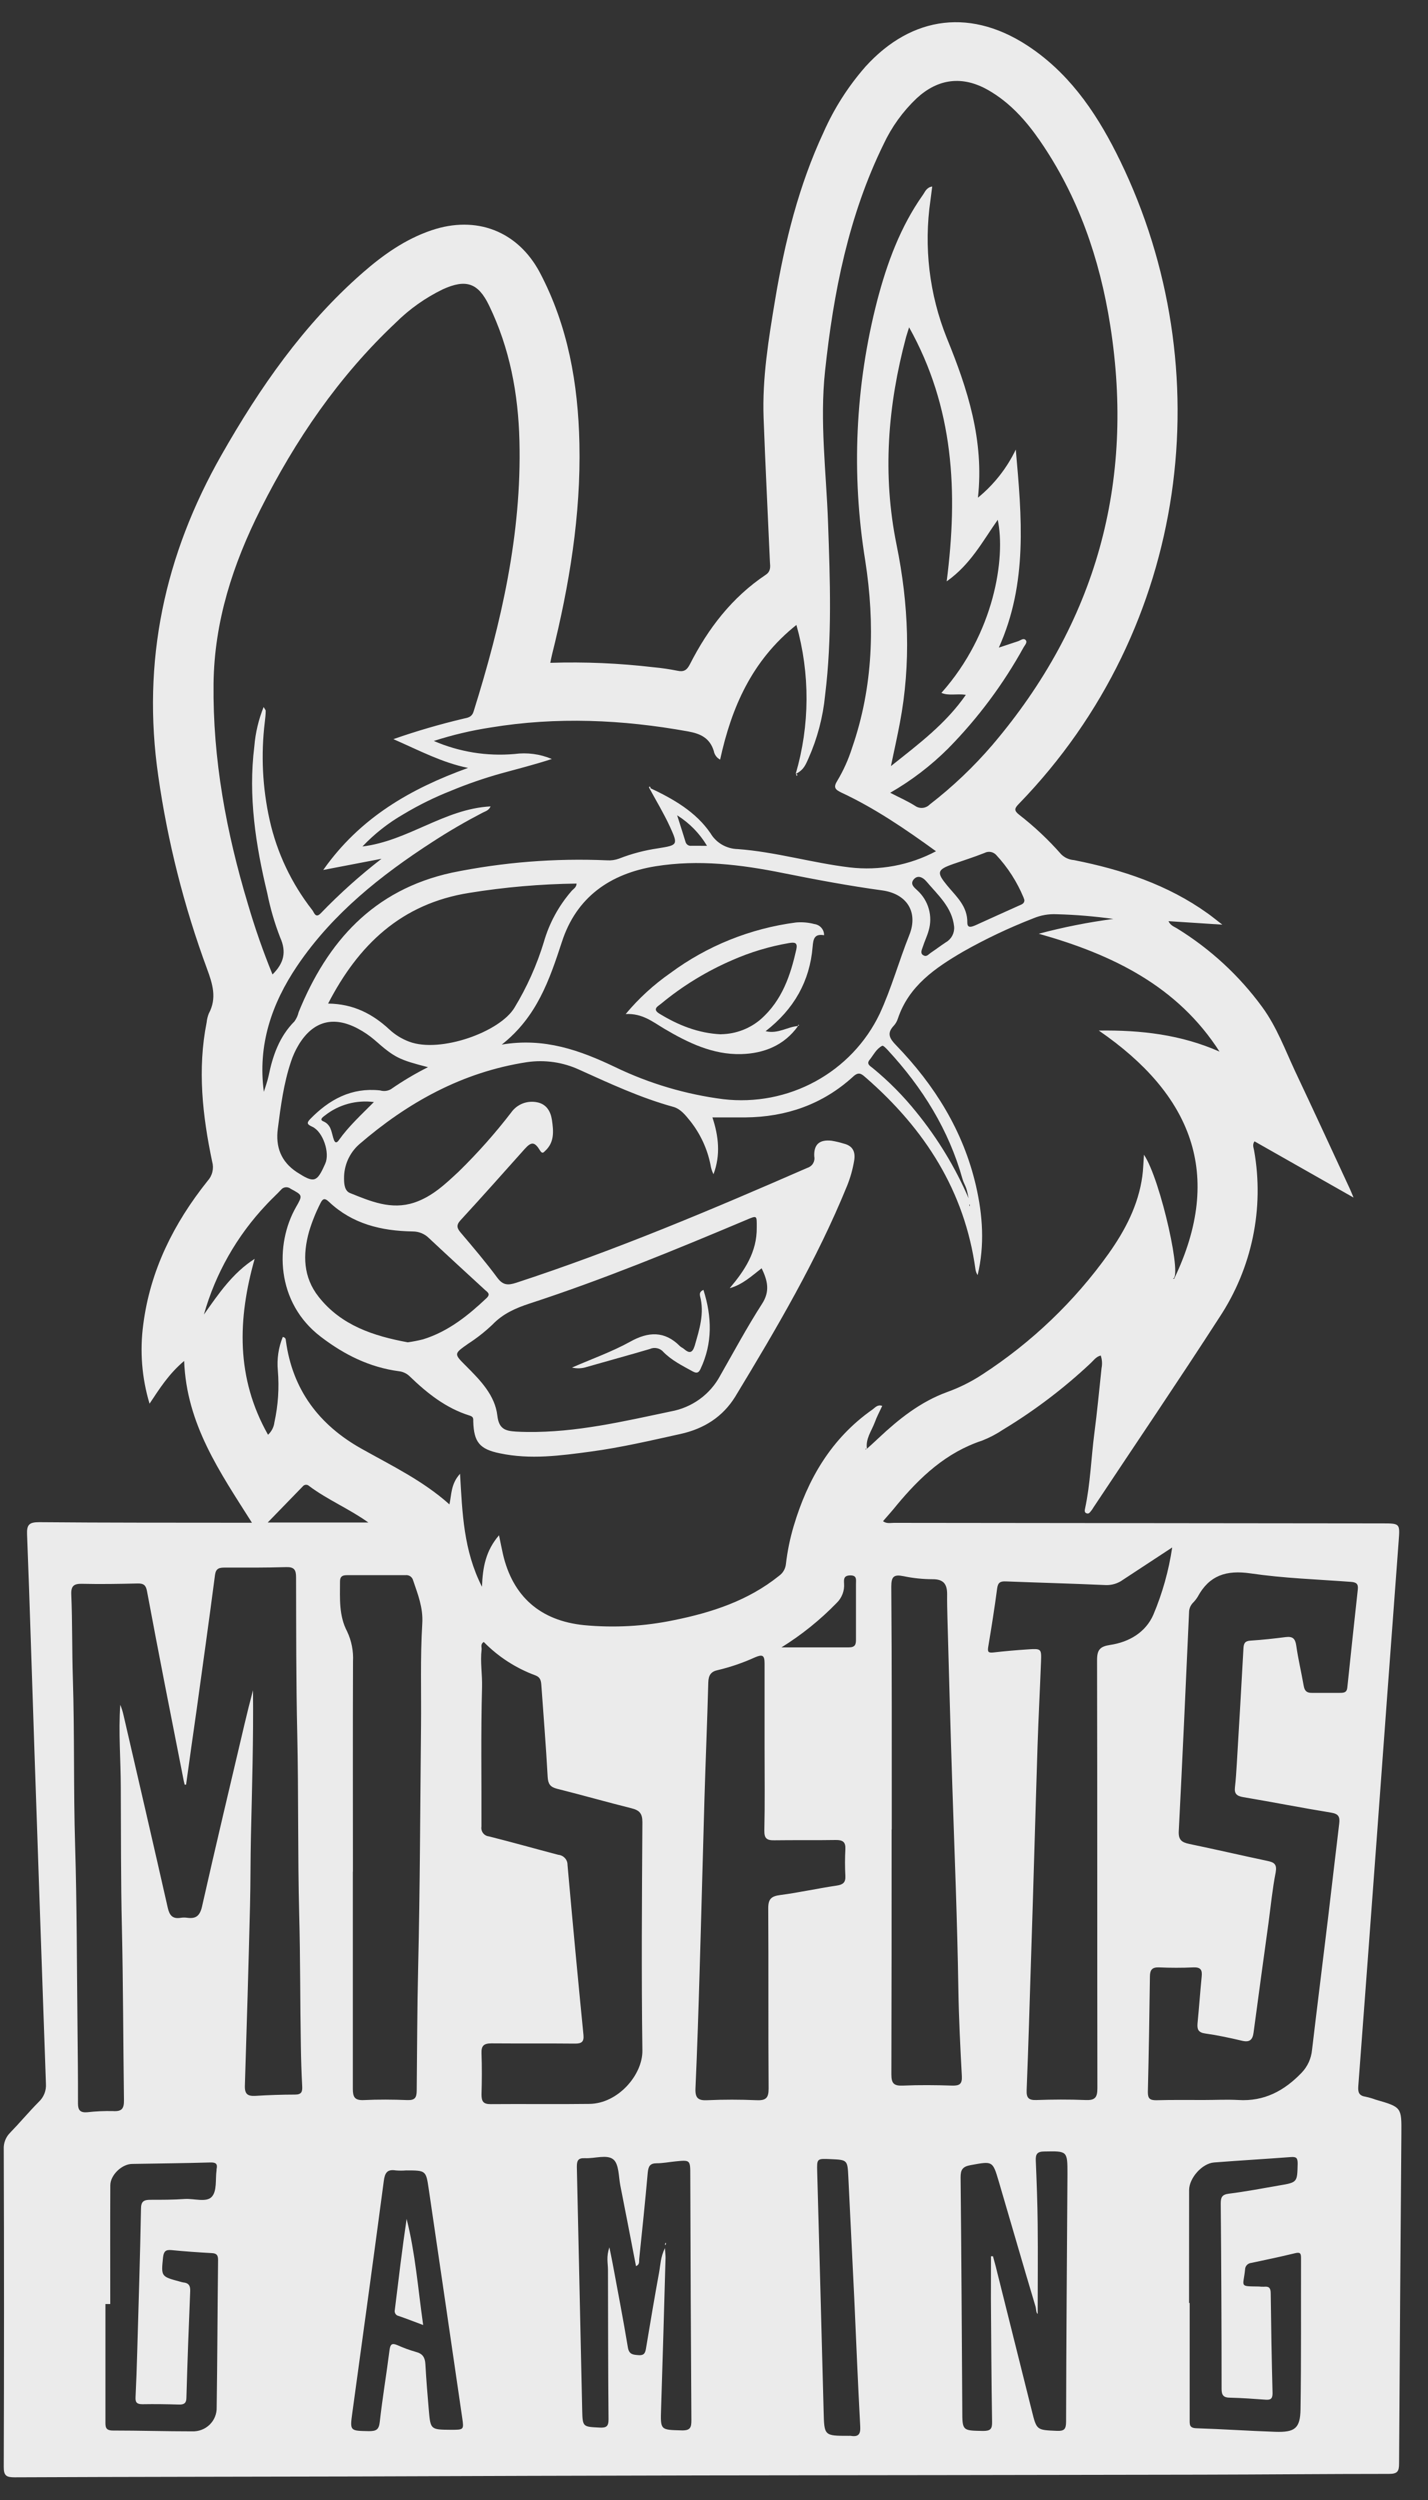 <svg width="48" height="84" viewBox="0 0 48 84" fill="none" xmlns="http://www.w3.org/2000/svg">
<rect x="0" y="0" width="48" height="84" fill="#333333" stroke="none"/>
<path d="M8.469 51.164C7.391 49.462 6.269 47.855 6.19 45.728C5.677 46.161 5.374 46.641 5.027 47.164C4.767 46.3 4.695 45.392 4.816 44.499C5.05 42.683 5.84 41.104 6.976 39.681C7.055 39.595 7.112 39.49 7.139 39.376C7.166 39.263 7.164 39.144 7.132 39.032C6.806 37.484 6.633 35.926 6.946 34.353C6.956 34.25 6.981 34.15 7.019 34.053C7.299 33.535 7.143 33.051 6.956 32.545C6.184 30.452 5.637 28.286 5.321 26.081C4.761 22.227 5.528 18.65 7.451 15.276C8.736 13.02 10.203 10.906 12.179 9.175C12.87 8.57 13.615 8.039 14.504 7.738C16.01 7.228 17.402 7.764 18.143 9.152C19.094 10.954 19.433 12.897 19.476 14.903C19.527 17.308 19.138 19.658 18.558 21.985C18.536 22.071 18.52 22.16 18.497 22.271C19.656 22.234 20.817 22.284 21.969 22.42C22.236 22.444 22.501 22.483 22.764 22.536C22.989 22.587 23.091 22.514 23.191 22.318C23.801 21.121 24.6 20.075 25.739 19.313C25.914 19.196 25.892 19.038 25.88 18.889C25.809 17.272 25.727 15.658 25.667 14.041C25.618 12.704 25.836 11.387 26.054 10.074C26.378 8.132 26.849 6.231 27.688 4.433C28.044 3.631 28.521 2.887 29.103 2.226C30.651 0.53 32.683 0.232 34.701 1.643C36.07 2.598 36.951 3.957 37.66 5.42C41.033 12.377 40.015 21.065 34.246 27.011C34.099 27.161 34.077 27.232 34.256 27.374C34.769 27.772 35.242 28.217 35.669 28.703C35.784 28.818 35.936 28.887 36.099 28.899C37.713 29.219 39.251 29.726 40.597 30.692C40.737 30.792 40.869 30.9 41.087 31.069L39.276 30.951C39.346 31.101 39.472 31.137 39.569 31.198C40.688 31.888 41.661 32.786 42.432 33.843C42.915 34.506 43.195 35.268 43.532 35.991C44.156 37.311 44.767 38.637 45.381 39.962C45.409 40.022 45.433 40.085 45.497 40.238L42.168 38.349C42.086 38.468 42.141 38.567 42.155 38.658C42.501 40.603 42.085 42.605 40.991 44.26C39.609 46.4 38.177 48.508 36.768 50.63C36.736 50.679 36.708 50.728 36.674 50.768C36.641 50.808 36.606 50.87 36.534 50.851C36.436 50.825 36.463 50.737 36.474 50.68C36.651 49.853 36.676 48.999 36.785 48.159C36.88 47.431 36.949 46.699 37.027 45.969C37.056 45.828 37.046 45.682 37 45.546C36.842 45.583 36.758 45.713 36.655 45.808C35.76 46.648 34.777 47.394 33.724 48.031C33.502 48.18 33.265 48.305 33.016 48.403C31.802 48.803 30.928 49.628 30.144 50.571C30.004 50.748 29.846 50.92 29.681 51.112C29.802 51.204 29.933 51.168 30.049 51.168L46.453 51.186C47.068 51.186 47.059 51.186 47.013 51.793C46.762 55.158 46.514 58.522 46.268 61.886C46.067 64.622 45.863 67.357 45.657 70.091C45.641 70.302 45.679 70.416 45.903 70.45C46.017 70.474 46.129 70.507 46.237 70.547C47.115 70.801 47.112 70.801 47.105 71.689C47.075 75.384 47.05 79.079 47.028 82.774C47.028 83.034 46.977 83.123 46.69 83.123C44.579 83.123 42.47 83.145 40.359 83.149C34.786 83.16 29.214 83.168 23.642 83.174C19.759 83.182 15.877 83.194 11.996 83.209C8.16 83.219 4.323 83.22 0.489 83.238C0.209 83.238 0.125 83.18 0.126 82.888C0.138 79.33 0.138 75.772 0.126 72.212C0.121 72.11 0.137 72.009 0.174 71.914C0.211 71.819 0.267 71.732 0.34 71.66C0.67 71.32 0.974 70.954 1.307 70.619C1.389 70.542 1.452 70.449 1.493 70.345C1.534 70.241 1.551 70.13 1.544 70.019C1.413 66.297 1.284 62.574 1.158 58.849C1.075 56.419 1.004 53.988 0.91 51.559C0.896 51.223 0.985 51.145 1.321 51.145C3.548 51.166 5.775 51.161 8.003 51.164C8.13 51.166 8.258 51.164 8.469 51.164ZM21.858 26.48C22.641 26.85 23.391 27.279 23.882 27.997C23.976 28.156 24.109 28.288 24.269 28.381C24.43 28.474 24.611 28.525 24.798 28.529C26.066 28.623 27.292 28.991 28.554 29.144C29.557 29.263 30.573 29.074 31.462 28.602C30.432 27.856 29.409 27.157 28.278 26.629C28.066 26.528 28.007 26.451 28.145 26.233C28.353 25.886 28.519 25.515 28.641 25.13C29.355 23.071 29.413 20.96 29.084 18.839C28.611 15.93 28.747 12.956 29.486 10.1C29.816 8.84 30.264 7.618 31.026 6.542C31.097 6.44 31.145 6.296 31.335 6.267C31.314 6.433 31.296 6.581 31.276 6.727C31.047 8.292 31.236 9.888 31.825 11.358C32.525 13.068 33.084 14.796 32.872 16.722C33.411 16.281 33.845 15.729 34.144 15.105C34.343 17.355 34.553 19.59 33.574 21.76L34.219 21.546C34.303 21.518 34.399 21.429 34.473 21.503C34.547 21.578 34.453 21.67 34.411 21.743C33.726 22.986 32.873 24.131 31.874 25.146C31.293 25.726 30.637 26.227 29.923 26.637C30.225 26.793 30.499 26.913 30.754 27.073C30.828 27.127 30.919 27.153 31.01 27.145C31.101 27.138 31.186 27.097 31.25 27.032C32.021 26.437 32.728 25.765 33.36 25.028C36.851 20.923 38.149 16.213 37.319 10.934C36.968 8.701 36.245 6.592 34.94 4.707C34.477 4.04 33.937 3.438 33.215 3.026C32.355 2.536 31.535 2.636 30.813 3.302C30.35 3.741 29.974 4.262 29.704 4.837C28.522 7.247 28.015 9.83 27.733 12.467C27.55 14.165 27.773 15.859 27.833 17.554C27.902 19.493 27.973 21.43 27.734 23.362C27.663 24.095 27.474 24.812 27.174 25.486C27.09 25.661 27.034 25.866 26.746 26.004C27.224 24.37 27.232 22.637 26.77 20.998C25.275 22.189 24.588 23.769 24.206 25.523C24.15 25.494 24.102 25.453 24.065 25.402C24.028 25.352 24.003 25.293 23.993 25.232C23.86 24.807 23.563 24.654 23.129 24.576C20.921 24.177 18.711 24.078 16.488 24.445C15.842 24.544 15.204 24.695 14.582 24.896C15.432 25.264 16.363 25.416 17.289 25.335C17.716 25.277 18.152 25.334 18.549 25.502C17.976 25.689 17.405 25.833 16.838 25.989C16.267 26.149 15.706 26.343 15.159 26.57C14.607 26.788 14.075 27.05 13.568 27.354C13.055 27.648 12.588 28.015 12.183 28.442C13.73 28.251 14.938 27.176 16.49 27.095C16.43 27.233 16.318 27.258 16.229 27.303C15.653 27.602 15.093 27.927 14.55 28.28C12.793 29.415 11.176 30.703 9.996 32.444C9.131 33.722 8.658 35.111 8.869 36.686C8.925 36.501 8.989 36.334 9.026 36.162C9.166 35.472 9.388 34.831 9.898 34.318C9.965 34.226 10.013 34.12 10.038 34.009C11.001 31.643 12.546 29.897 15.192 29.321C16.905 28.97 18.655 28.831 20.403 28.907C20.542 28.917 20.681 28.897 20.812 28.848C21.234 28.683 21.675 28.568 22.124 28.503C22.784 28.397 22.799 28.389 22.515 27.769C22.315 27.334 22.064 26.92 21.835 26.497L21.858 26.48ZM29.136 48.682C29.276 48.558 29.408 48.435 29.542 48.31C30.222 47.672 30.942 47.099 31.839 46.772C32.255 46.622 32.651 46.424 33.02 46.182C34.68 45.104 36.119 43.727 37.262 42.125C37.822 41.337 38.263 40.493 38.397 39.525C38.429 39.298 38.432 39.066 38.452 38.799C39.012 39.615 39.798 43.155 39.392 42.951L39.465 42.971C41.156 39.452 40.046 36.766 36.935 34.627C38.352 34.606 39.707 34.765 40.993 35.335C39.594 33.154 37.431 32.08 34.916 31.374C35.74 31.154 36.577 30.988 37.423 30.876C36.791 30.788 36.155 30.735 35.517 30.718C35.249 30.705 34.981 30.752 34.734 30.856C33.921 31.172 33.133 31.545 32.375 31.974C31.429 32.526 30.544 33.131 30.179 34.23C30.15 34.319 30.102 34.4 30.039 34.469C29.797 34.725 29.909 34.902 30.122 35.121C31.422 36.467 32.38 38.006 32.804 39.836C33.034 40.833 33.103 41.834 32.862 42.843C32.824 42.786 32.799 42.721 32.789 42.653C32.428 40.02 31.086 37.933 29.097 36.203C28.957 36.082 28.866 35.998 28.677 36.174C27.657 37.105 26.431 37.534 25.047 37.545C24.683 37.545 24.319 37.545 23.947 37.545C24.155 38.173 24.227 38.807 23.983 39.454C23.931 39.352 23.897 39.242 23.881 39.13C23.774 38.599 23.542 38.099 23.205 37.672C23.044 37.475 22.882 37.258 22.625 37.189C21.532 36.887 20.511 36.412 19.483 35.948C18.931 35.69 18.313 35.6 17.709 35.689C15.533 36.024 13.698 37.047 12.067 38.455C11.905 38.6 11.777 38.778 11.69 38.976C11.604 39.174 11.561 39.388 11.565 39.604C11.565 39.791 11.586 40.018 11.77 40.088C12.456 40.364 13.149 40.663 13.922 40.408C14.528 40.207 14.973 39.781 15.421 39.363C16.058 38.74 16.65 38.074 17.191 37.369C17.287 37.236 17.421 37.134 17.575 37.075C17.729 37.017 17.897 37.004 18.059 37.038C18.375 37.102 18.511 37.348 18.554 37.639C18.607 38.006 18.641 38.378 18.327 38.668C18.277 38.715 18.231 38.788 18.15 38.654C17.971 38.36 17.861 38.356 17.639 38.603C16.922 39.405 16.211 40.207 15.483 40.997C15.322 41.17 15.363 41.273 15.492 41.424C15.912 41.919 16.332 42.412 16.715 42.93C16.903 43.182 17.066 43.194 17.352 43.101C20.694 42.008 23.93 40.641 27.138 39.24C27.218 39.216 27.287 39.163 27.33 39.091C27.372 39.02 27.387 38.935 27.37 38.854C27.35 38.451 27.548 38.283 27.951 38.328C28.088 38.351 28.224 38.382 28.357 38.424C28.666 38.498 28.76 38.699 28.712 38.995C28.663 39.289 28.582 39.577 28.469 39.854C27.457 42.336 26.102 44.636 24.718 46.921C24.298 47.604 23.667 48.006 22.875 48.181C21.875 48.402 20.877 48.636 19.86 48.773C18.842 48.91 17.824 49.049 16.8 48.831C16.119 48.693 15.928 48.45 15.908 47.766C15.908 47.67 15.92 47.605 15.791 47.565C14.991 47.317 14.36 46.813 13.773 46.247C13.674 46.149 13.544 46.088 13.405 46.073C12.425 45.942 11.577 45.521 10.793 44.923C9.268 43.769 9.236 41.802 9.954 40.551C10.181 40.154 10.171 40.161 9.769 39.942C9.745 39.922 9.717 39.908 9.687 39.9C9.658 39.891 9.626 39.889 9.596 39.893C9.565 39.897 9.535 39.907 9.508 39.922C9.482 39.938 9.458 39.959 9.44 39.983C9.282 40.151 9.108 40.307 8.953 40.477C7.963 41.523 7.243 42.79 6.854 44.169C7.342 43.479 7.814 42.776 8.56 42.297C7.986 44.328 7.929 46.296 9.009 48.208C9.128 48.099 9.204 47.952 9.223 47.794C9.349 47.221 9.388 46.633 9.339 46.049C9.303 45.666 9.36 45.279 9.505 44.921C9.608 44.941 9.604 45.007 9.611 45.059C9.833 46.692 10.722 47.878 12.155 48.679C13.173 49.25 14.229 49.759 15.107 50.548C15.181 50.206 15.155 49.858 15.464 49.519C15.54 50.842 15.581 52.098 16.201 53.315C16.225 52.655 16.329 52.102 16.774 51.585C16.827 51.84 16.862 52.026 16.904 52.211C17.233 53.644 18.164 54.457 19.632 54.605C20.643 54.701 21.663 54.644 22.656 54.437C23.933 54.179 25.153 53.779 26.185 52.949C26.25 52.903 26.304 52.844 26.344 52.776C26.384 52.708 26.409 52.632 26.417 52.554C26.467 52.12 26.555 51.691 26.68 51.272C27.148 49.7 27.94 48.336 29.318 47.366C29.411 47.303 29.493 47.18 29.655 47.238C29.567 47.43 29.472 47.602 29.405 47.79C29.296 48.082 29.086 48.348 29.142 48.688L29.094 48.675V48.705L29.136 48.682ZM13.223 24.835C13.998 24.564 14.787 24.334 15.587 24.145C15.74 24.114 15.867 24.087 15.92 23.904C16.848 20.942 17.539 17.943 17.46 14.816C17.421 13.231 17.135 11.696 16.434 10.253C16.07 9.506 15.663 9.367 14.884 9.721C14.298 10.006 13.763 10.384 13.303 10.842C11.384 12.646 9.93 14.781 8.759 17.108C7.829 18.956 7.202 20.884 7.178 22.973C7.149 25.508 7.607 27.967 8.336 30.385C8.57 31.184 8.845 31.971 9.16 32.742C9.541 32.364 9.637 31.991 9.418 31.501C9.231 31.02 9.086 30.523 8.985 30.017C8.593 28.391 8.34 26.752 8.549 25.076C8.586 24.623 8.691 24.179 8.861 23.756C8.903 23.83 8.932 23.857 8.931 23.882C8.931 24.008 8.915 24.134 8.901 24.26C8.768 25.356 8.822 26.467 9.062 27.546C9.307 28.649 9.798 29.686 10.498 30.58C10.557 30.654 10.603 30.869 10.778 30.69C11.414 30.03 12.098 29.416 12.824 28.855L10.865 29.231C12.104 27.47 13.804 26.499 15.733 25.802C14.864 25.626 14.104 25.221 13.223 24.835ZM6.255 59.964H6.207C6.197 59.924 6.186 59.884 6.178 59.844C5.758 57.717 5.338 55.591 4.941 53.462C4.903 53.258 4.824 53.2 4.624 53.205C4.007 53.219 3.388 53.231 2.771 53.216C2.491 53.208 2.384 53.278 2.396 53.575C2.435 54.514 2.419 55.454 2.449 56.395C2.508 58.265 2.468 60.135 2.525 62.005C2.586 64.034 2.582 66.066 2.605 68.097C2.613 68.957 2.624 69.819 2.621 70.68C2.621 70.909 2.705 70.989 2.929 70.972C3.218 70.939 3.509 70.926 3.8 70.933C4.098 70.951 4.171 70.847 4.167 70.565C4.141 68.626 4.141 66.686 4.097 64.747C4.06 63.188 4.069 61.627 4.06 60.059C4.06 59.135 3.978 58.211 4.043 57.281C4.09 57.395 4.126 57.513 4.153 57.633C4.651 59.79 5.152 61.947 5.64 64.105C5.699 64.365 5.808 64.485 6.083 64.437C6.152 64.427 6.223 64.427 6.293 64.437C6.572 64.476 6.712 64.385 6.787 64.076C7.251 62.017 7.741 59.964 8.224 57.91C8.311 57.536 8.406 57.166 8.504 56.793C8.521 58.43 8.473 60.057 8.435 61.683C8.417 62.462 8.424 63.243 8.404 64.028C8.354 66.044 8.296 68.06 8.231 70.077C8.221 70.367 8.328 70.436 8.592 70.421C9.033 70.393 9.477 70.379 9.917 70.378C10.13 70.378 10.168 70.288 10.158 70.102C10.134 69.657 10.12 69.208 10.113 68.763C10.087 67.283 10.097 65.804 10.057 64.323C10.006 62.305 10.036 60.285 9.992 58.265C9.952 56.509 9.957 54.752 9.952 52.997C9.952 52.751 9.892 52.647 9.621 52.655C8.932 52.675 8.245 52.673 7.556 52.671C7.374 52.671 7.258 52.692 7.227 52.918C7.03 54.435 6.817 55.94 6.609 57.45C6.488 58.291 6.37 59.129 6.255 59.964ZM40.466 70.56C40.851 70.56 41.237 70.539 41.62 70.56C42.496 70.616 43.172 70.248 43.752 69.644C43.953 69.434 44.076 69.163 44.102 68.876C44.277 67.398 44.463 65.919 44.641 64.441C44.768 63.382 44.887 62.323 45.016 61.27C45.042 61.052 45 60.947 44.746 60.905C43.759 60.745 42.778 60.55 41.791 60.384C41.571 60.347 41.485 60.27 41.511 60.052C41.541 59.79 41.557 59.526 41.573 59.264C41.65 57.971 41.727 56.677 41.797 55.384C41.805 55.221 41.844 55.136 42.033 55.125C42.428 55.1 42.821 55.057 43.215 55.006C43.451 54.976 43.538 55.057 43.571 55.29C43.636 55.744 43.743 56.191 43.822 56.643C43.85 56.807 43.92 56.884 44.095 56.88C44.41 56.88 44.725 56.88 45.039 56.88C45.164 56.88 45.27 56.872 45.287 56.711C45.402 55.607 45.52 54.504 45.641 53.401C45.661 53.22 45.59 53.164 45.412 53.151C44.285 53.067 43.151 53.03 42.037 52.866C41.221 52.746 40.646 52.933 40.259 53.652C40.21 53.731 40.152 53.803 40.086 53.868C40.01 53.955 39.967 54.065 39.968 54.18C39.857 56.632 39.748 59.082 39.622 61.533C39.608 61.82 39.724 61.904 39.974 61.956C40.852 62.138 41.724 62.341 42.6 62.526C42.831 62.574 42.929 62.639 42.88 62.913C42.769 63.474 42.715 64.047 42.638 64.615C42.47 65.841 42.299 67.067 42.137 68.293C42.105 68.538 42.005 68.631 41.748 68.569C41.34 68.473 40.929 68.384 40.515 68.326C40.28 68.294 40.235 68.188 40.253 67.985C40.305 67.461 40.341 66.934 40.393 66.41C40.415 66.198 40.365 66.093 40.113 66.104C39.73 66.122 39.343 66.121 38.96 66.104C38.726 66.095 38.656 66.188 38.653 66.405C38.636 67.701 38.615 68.997 38.583 70.292C38.583 70.507 38.646 70.568 38.863 70.568C39.394 70.553 39.93 70.56 40.466 70.56ZM16.865 35.099C18.297 34.855 19.503 35.292 20.689 35.86C21.83 36.409 23.054 36.771 24.313 36.933C25.384 37.058 26.469 36.849 27.412 36.333C28.356 35.818 29.111 35.023 29.57 34.062C29.968 33.201 30.215 32.292 30.565 31.418C30.87 30.657 30.495 30.039 29.665 29.919C28.546 29.766 27.439 29.559 26.333 29.337C24.912 29.05 23.479 28.873 22.033 29.107C20.502 29.355 19.374 30.149 18.889 31.643C18.471 32.916 18.052 34.165 16.865 35.099ZM39.398 51.997C38.806 52.386 38.278 52.732 37.745 53.082C37.577 53.205 37.37 53.267 37.161 53.258C36.042 53.208 34.922 53.179 33.811 53.135C33.627 53.127 33.545 53.171 33.518 53.368C33.431 54.027 33.327 54.683 33.217 55.338C33.191 55.5 33.217 55.542 33.392 55.523C33.773 55.479 34.155 55.446 34.539 55.42C35.002 55.388 35.009 55.394 34.992 55.833C34.956 56.771 34.907 57.71 34.876 58.649C34.799 61.043 34.736 63.437 34.656 65.833C34.611 67.299 34.567 68.764 34.509 70.23C34.499 70.485 34.572 70.571 34.84 70.561C35.385 70.542 35.935 70.538 36.481 70.561C36.802 70.576 36.888 70.483 36.887 70.164C36.879 65.368 36.887 60.572 36.876 55.777C36.876 55.429 36.978 55.321 37.319 55.269C37.961 55.173 38.511 54.842 38.768 54.255C39.074 53.531 39.286 52.773 39.401 51.997H39.398ZM16.262 55.169C16.139 55.245 16.197 55.345 16.188 55.427C16.139 55.84 16.214 56.262 16.203 56.684C16.161 58.244 16.189 59.805 16.183 61.373C16.177 61.411 16.178 61.451 16.188 61.489C16.197 61.527 16.214 61.563 16.239 61.594C16.263 61.625 16.293 61.651 16.328 61.67C16.363 61.689 16.401 61.7 16.441 61.704C17.219 61.9 17.991 62.118 18.768 62.322C18.853 62.33 18.932 62.369 18.989 62.432C19.046 62.494 19.077 62.575 19.076 62.66C19.245 64.565 19.424 66.47 19.612 68.373C19.635 68.606 19.548 68.668 19.323 68.665C18.389 68.655 17.457 68.665 16.523 68.657C16.263 68.657 16.175 68.735 16.185 68.992C16.201 69.451 16.199 69.91 16.185 70.371C16.185 70.597 16.236 70.702 16.494 70.699C17.601 70.689 18.709 70.707 19.817 70.691C20.774 70.678 21.604 69.715 21.593 68.898C21.558 66.34 21.577 63.781 21.593 61.221C21.593 60.93 21.492 60.823 21.223 60.757C20.383 60.548 19.56 60.311 18.726 60.103C18.492 60.044 18.423 59.939 18.409 59.703C18.353 58.673 18.269 57.644 18.196 56.615C18.186 56.477 18.165 56.355 17.997 56.293C17.342 56.051 16.75 55.669 16.264 55.173L16.262 55.169ZM24.532 43.278C25.035 42.683 25.446 42.063 25.437 41.245C25.437 40.831 25.458 40.831 25.076 40.993C22.679 42.003 20.274 42.992 17.798 43.8C17.325 43.955 16.904 44.142 16.554 44.506C16.303 44.745 16.029 44.96 15.737 45.149C15.252 45.491 15.25 45.483 15.67 45.902C16.148 46.38 16.641 46.884 16.718 47.568C16.77 48.023 16.998 48.079 17.339 48.101C17.467 48.11 17.594 48.112 17.723 48.114C19.369 48.135 20.954 47.759 22.549 47.424C22.898 47.361 23.229 47.221 23.516 47.014C23.802 46.807 24.038 46.538 24.204 46.229C24.666 45.419 25.108 44.597 25.612 43.813C25.892 43.385 25.8 43.025 25.601 42.614C25.264 42.876 24.96 43.16 24.535 43.282L24.532 43.278ZM11.86 62.884C11.86 65.318 11.86 67.751 11.86 70.183C11.86 70.459 11.92 70.576 12.225 70.563C12.714 70.539 13.205 70.543 13.693 70.563C13.944 70.571 14.004 70.485 14.007 70.249C14.022 68.871 14.022 67.492 14.055 66.121C14.119 63.415 14.124 60.707 14.152 58C14.164 56.852 14.124 55.702 14.194 54.552C14.227 54.014 14.045 53.571 13.885 53.097C13.871 53.042 13.836 52.993 13.788 52.962C13.74 52.93 13.681 52.918 13.623 52.926C12.971 52.926 12.318 52.926 11.664 52.926C11.507 52.926 11.429 52.968 11.429 53.139C11.429 53.71 11.386 54.283 11.67 54.821C11.817 55.134 11.884 55.478 11.866 55.822C11.857 58.185 11.863 60.537 11.863 62.888L11.86 62.884ZM25.7 58.711C25.7 57.771 25.7 56.831 25.7 55.889C25.7 55.613 25.626 55.581 25.38 55.686C24.978 55.869 24.559 56.013 24.129 56.115C23.895 56.164 23.815 56.29 23.808 56.529C23.773 57.834 23.718 59.14 23.679 60.446C23.622 62.37 23.576 64.296 23.517 66.22C23.478 67.537 23.437 68.855 23.377 70.171C23.363 70.495 23.468 70.585 23.784 70.567C24.33 70.542 24.88 70.543 25.426 70.567C25.741 70.581 25.837 70.498 25.836 70.174C25.821 68.153 25.836 66.135 25.823 64.116C25.823 63.797 25.933 63.712 26.229 63.673C26.863 63.589 27.489 63.45 28.122 63.356C28.338 63.324 28.427 63.251 28.416 63.032C28.4 62.734 28.4 62.435 28.416 62.137C28.43 61.891 28.329 61.82 28.089 61.824C27.402 61.836 26.715 61.824 26.028 61.834C25.766 61.84 25.688 61.763 25.692 61.505C25.713 60.576 25.7 59.646 25.7 58.711ZM29.97 61.469C29.97 64.214 29.97 66.957 29.962 69.701C29.962 70.012 30.054 70.09 30.357 70.076C30.902 70.052 31.453 70.058 32 70.076C32.255 70.084 32.347 70.023 32.331 69.753C32.278 68.779 32.229 67.806 32.214 66.832C32.178 64.528 32.084 62.225 32.008 59.921C31.947 58.076 31.899 56.231 31.847 54.384C31.84 54.108 31.833 53.833 31.836 53.557C31.836 53.231 31.717 53.059 31.349 53.062C31.023 53.061 30.698 53.028 30.379 52.961C30.054 52.895 29.959 52.961 29.959 53.309C29.98 56.035 29.975 58.756 29.975 61.469H29.97ZM30.558 10.998C30.511 11.151 30.481 11.236 30.457 11.323C29.84 13.629 29.655 15.943 30.137 18.307C30.541 20.287 30.628 22.291 30.247 24.294C30.162 24.748 30.06 25.199 29.947 25.741C30.897 24.987 31.794 24.314 32.466 23.346C32.151 23.3 31.895 23.387 31.644 23.281C33.423 21.285 33.807 18.748 33.538 17.465C33.034 18.178 32.627 18.965 31.821 19.534C32.207 16.526 32.063 13.694 30.558 10.998ZM11.029 33.72C11.881 33.729 12.526 34.07 13.085 34.587C13.278 34.768 13.507 34.908 13.756 35.001C14.792 35.392 16.814 34.678 17.3 33.847C17.717 33.158 18.046 32.422 18.28 31.654C18.46 31.023 18.778 30.438 19.21 29.94C19.273 29.867 19.378 29.817 19.381 29.688C18.172 29.703 16.965 29.808 15.772 30.001C13.493 30.363 12.053 31.739 11.029 33.72ZM22.351 75.535C22.361 75.697 22.373 75.785 22.371 75.874C22.323 77.558 22.277 79.243 22.222 80.927C22.199 81.658 22.192 81.64 22.91 81.661C23.208 81.67 23.241 81.561 23.24 81.312C23.222 78.57 23.21 75.829 23.203 73.088C23.203 72.573 23.203 72.572 22.701 72.623C22.492 72.644 22.281 72.686 22.075 72.686C21.843 72.686 21.796 72.791 21.773 72.999C21.688 73.965 21.586 74.939 21.485 75.909C21.478 75.987 21.507 76.09 21.378 76.142C21.202 75.232 21.03 74.331 20.851 73.432C20.791 73.13 20.809 72.721 20.619 72.559C20.406 72.38 19.993 72.53 19.67 72.515C19.423 72.503 19.39 72.599 19.39 72.812C19.454 75.539 19.507 78.268 19.57 80.996C19.583 81.548 19.594 81.539 20.157 81.567C20.374 81.578 20.457 81.531 20.455 81.291C20.439 79.617 20.441 77.943 20.436 76.267C20.436 76.05 20.372 75.826 20.484 75.512C20.533 75.756 20.567 75.909 20.595 76.063C20.768 77 20.95 77.935 21.105 78.874C21.146 79.112 21.276 79.118 21.458 79.133C21.678 79.152 21.695 79.028 21.721 78.865C21.861 78.028 22.001 77.191 22.154 76.356C22.201 76.105 22.201 75.84 22.351 75.535ZM33.31 75.811H33.378C33.408 75.919 33.438 76.025 33.465 76.132C33.872 77.757 34.278 79.381 34.684 81.006C34.846 81.657 34.845 81.647 35.524 81.677C35.769 81.688 35.833 81.621 35.835 81.377C35.842 78.601 35.863 75.825 35.881 73.049C35.881 72.267 35.881 72.275 35.104 72.29C34.869 72.29 34.806 72.376 34.816 72.594C34.846 73.304 34.873 74.016 34.88 74.726C34.891 75.742 34.88 76.758 34.88 77.747C34.821 77.713 34.834 77.584 34.803 77.484C34.383 76.087 33.983 74.687 33.57 73.289C33.366 72.599 33.364 72.615 32.638 72.746C32.358 72.795 32.287 72.897 32.289 73.166C32.316 75.77 32.33 78.373 32.346 80.977C32.346 81.68 32.346 81.666 33.045 81.68C33.296 81.68 33.352 81.611 33.347 81.374C33.325 79.995 33.318 78.616 33.308 77.245C33.307 76.776 33.31 76.292 33.31 75.811ZM39.968 77.38H39.989C39.989 78.689 39.989 79.998 39.989 81.305C39.989 81.465 39.977 81.581 40.212 81.589C41.097 81.617 41.98 81.679 42.865 81.709C43.524 81.731 43.704 81.595 43.715 80.955C43.741 79.256 43.727 77.558 43.732 75.859C43.732 75.699 43.688 75.669 43.527 75.709C43.041 75.828 42.547 75.93 42.061 76.034C42.004 76.039 41.951 76.064 41.912 76.105C41.873 76.147 41.851 76.201 41.851 76.258C41.791 76.848 41.64 76.816 42.316 76.827C42.374 76.834 42.432 76.836 42.491 76.834C42.653 76.818 42.711 76.874 42.713 77.044C42.726 78.168 42.746 79.292 42.775 80.415C42.775 80.615 42.695 80.642 42.527 80.629C42.133 80.6 41.736 80.571 41.342 80.562C41.129 80.562 41.062 80.478 41.062 80.272C41.062 78.195 41.052 76.119 41.033 74.043C41.033 73.838 41.069 73.738 41.304 73.708C41.864 73.638 42.432 73.531 42.995 73.432C43.615 73.328 43.604 73.326 43.619 72.697C43.619 72.508 43.576 72.463 43.389 72.477C42.53 72.543 41.669 72.591 40.81 72.659C40.403 72.69 39.97 73.187 39.97 73.588C39.968 74.855 39.968 76.12 39.968 77.382V77.38ZM3.706 77.416H3.544C3.544 78.724 3.544 80.03 3.544 81.337C3.544 81.517 3.523 81.668 3.799 81.666C4.683 81.666 5.568 81.694 6.458 81.694C6.566 81.698 6.675 81.68 6.776 81.641C6.878 81.603 6.97 81.544 7.048 81.468C7.125 81.393 7.186 81.303 7.226 81.203C7.267 81.104 7.286 80.997 7.283 80.89C7.307 79.235 7.311 77.58 7.33 75.935C7.33 75.774 7.283 75.712 7.118 75.704C6.666 75.679 6.213 75.648 5.761 75.603C5.559 75.584 5.505 75.655 5.481 75.844C5.415 76.491 5.407 76.491 6.053 76.663C6.086 76.674 6.12 76.683 6.154 76.689C6.342 76.706 6.402 76.798 6.393 76.986C6.343 78.181 6.3 79.373 6.266 80.56C6.266 80.74 6.193 80.799 6.015 80.793C5.608 80.781 5.199 80.774 4.792 80.782C4.607 80.782 4.546 80.729 4.556 80.548C4.581 80.045 4.598 79.54 4.612 79.031C4.658 77.426 4.71 75.822 4.739 74.217C4.739 73.963 4.838 73.913 5.058 73.913C5.443 73.913 5.828 73.913 6.21 73.886C6.522 73.865 6.936 74.011 7.118 73.813C7.3 73.614 7.236 73.227 7.279 72.922C7.28 72.911 7.28 72.899 7.279 72.888C7.32 72.707 7.26 72.652 7.062 72.659C6.19 72.685 5.317 72.692 4.444 72.708C4.101 72.708 3.71 73.079 3.708 73.424C3.701 74.76 3.706 76.087 3.706 77.418V77.416ZM13.706 45.102C13.88 45.078 14.052 45.044 14.223 45.001C15.062 44.741 15.731 44.206 16.357 43.614C16.497 43.476 16.393 43.425 16.306 43.345C15.677 42.767 15.047 42.19 14.423 41.605C14.351 41.532 14.265 41.475 14.17 41.435C14.075 41.396 13.973 41.377 13.87 41.377C12.824 41.359 11.845 41.129 11.054 40.378C10.924 40.252 10.848 40.266 10.774 40.423C10.617 40.73 10.488 41.05 10.389 41.379C10.172 42.157 10.19 42.914 10.711 43.573C11.472 44.541 12.57 44.892 13.706 45.102ZM13.653 72.926C13.536 72.936 13.419 72.936 13.303 72.926C13.009 72.878 12.936 73.016 12.901 73.279C12.557 75.872 12.201 78.464 11.845 81.055C11.758 81.686 11.759 81.674 12.397 81.687C12.64 81.687 12.736 81.643 12.765 81.379C12.855 80.57 12.992 79.766 13.094 78.958C13.12 78.763 13.177 78.722 13.353 78.795C13.555 78.886 13.762 78.962 13.975 79.023C14.209 79.081 14.287 79.214 14.299 79.436C14.327 79.952 14.369 80.466 14.414 80.981C14.47 81.636 14.474 81.636 15.159 81.641C15.593 81.641 15.595 81.641 15.537 81.242C15.163 78.675 14.788 76.108 14.41 73.543C14.319 72.926 14.315 72.927 13.653 72.926ZM14.386 35.857C13.422 35.609 13.267 35.54 12.599 34.95C12.424 34.799 12.232 34.668 12.027 34.56C11.204 34.123 10.518 34.31 10.036 35.111C9.93 35.289 9.844 35.477 9.78 35.674C9.535 36.405 9.436 37.167 9.338 37.927C9.26 38.526 9.439 39.03 9.979 39.385C10.556 39.756 10.649 39.732 10.918 39.131C10.922 39.12 10.927 39.11 10.932 39.099C11.097 38.738 10.857 38.021 10.495 37.858C10.34 37.786 10.29 37.742 10.424 37.603C11.066 36.943 11.814 36.533 12.777 36.638C12.837 36.656 12.901 36.662 12.964 36.655C13.027 36.648 13.087 36.628 13.142 36.596C13.539 36.321 13.954 36.074 14.386 35.857ZM28.715 77.227C28.648 75.865 28.581 74.502 28.515 73.14C28.487 72.572 28.484 72.572 27.923 72.547C27.454 72.526 27.458 72.526 27.469 72.972C27.543 75.653 27.615 78.334 27.685 81.017C27.706 81.844 27.698 81.844 28.525 81.844C28.548 81.842 28.571 81.842 28.595 81.844C28.856 81.888 28.93 81.79 28.915 81.526C28.838 80.094 28.779 78.663 28.715 77.23V77.227ZM34.434 30.243C34.425 30.212 34.415 30.182 34.403 30.152C34.186 29.632 33.88 29.153 33.496 28.738C33.448 28.681 33.382 28.642 33.309 28.627C33.235 28.613 33.159 28.624 33.093 28.659C32.746 28.797 32.393 28.908 32.043 29.03C31.49 29.223 31.475 29.314 31.844 29.761C32.148 30.128 32.525 30.45 32.515 31.002C32.515 31.203 32.669 31.14 32.795 31.086C33.279 30.865 33.766 30.647 34.252 30.428C34.331 30.39 34.434 30.37 34.434 30.243ZM26.268 55.352C27.023 55.352 27.777 55.352 28.532 55.352C28.751 55.352 28.774 55.247 28.772 55.076C28.772 54.457 28.772 53.835 28.772 53.219C28.772 53.081 28.811 52.931 28.582 52.933C28.352 52.936 28.365 53.071 28.372 53.209C28.381 53.328 28.363 53.447 28.321 53.558C28.279 53.67 28.213 53.771 28.127 53.855C27.572 54.427 26.948 54.93 26.268 55.352ZM32.558 40.262C32.533 40.151 32.516 40.04 32.481 39.934C32.446 39.827 32.383 39.727 32.354 39.619C31.893 37.964 31.006 36.54 29.835 35.277C29.781 35.217 29.682 35.12 29.654 35.139C29.453 35.242 29.359 35.453 29.223 35.62C29.115 35.758 29.264 35.827 29.346 35.896C29.882 36.337 30.37 36.831 30.803 37.37C31.519 38.251 32.11 39.224 32.558 40.262ZM12.382 51.156C11.738 50.695 11.015 50.397 10.392 49.931C10.378 49.917 10.361 49.905 10.342 49.898C10.323 49.89 10.303 49.887 10.282 49.888C10.262 49.889 10.242 49.894 10.224 49.904C10.206 49.913 10.19 49.926 10.178 49.942L8.999 51.156H12.382ZM32.071 31.131C32.003 30.483 31.524 30.071 31.138 29.614C31.034 29.492 30.858 29.383 30.718 29.543C30.578 29.703 30.729 29.819 30.834 29.916C31.019 30.084 31.153 30.3 31.22 30.539C31.288 30.778 31.286 31.031 31.215 31.269C31.163 31.457 31.075 31.635 31.016 31.821C30.986 31.915 30.922 32.029 31.035 32.097C31.149 32.164 31.209 32.065 31.282 32.017C31.455 31.902 31.62 31.775 31.794 31.661C31.887 31.608 31.962 31.53 32.011 31.436C32.06 31.342 32.081 31.236 32.071 31.131ZM12.568 37.029C12.279 36.991 11.984 37.011 11.703 37.087C11.421 37.164 11.158 37.295 10.929 37.475C10.87 37.52 10.724 37.613 10.857 37.672C11.125 37.785 11.136 38.013 11.199 38.224C11.227 38.319 11.272 38.476 11.39 38.309C11.712 37.853 12.124 37.475 12.568 37.029ZM23.765 28.42C23.518 28.004 23.174 27.653 22.761 27.394C22.863 27.72 22.956 27.998 23.041 28.28C23.051 28.324 23.077 28.363 23.115 28.389C23.153 28.415 23.2 28.425 23.245 28.418C23.391 28.419 23.541 28.42 23.762 28.42H23.765ZM32.582 40.469V40.535C32.588 40.526 32.593 40.516 32.597 40.506C32.6 40.495 32.6 40.484 32.597 40.473C32.597 40.473 32.589 40.47 32.583 40.469H32.582Z" fill="#EBEBEB"/>
<path d="M21.838 26.507C21.828 26.485 21.82 26.463 21.812 26.44C21.851 26.419 21.862 26.44 21.867 26.477L21.838 26.507Z" fill="#EBEBEB"/>
<path d="M26.781 26C26.79 26.015 26.797 26.031 26.802 26.048C26.802 26.048 26.788 26.063 26.781 26.07C26.771 26.056 26.764 26.04 26.758 26.024C26.758 26.024 26.772 26.008 26.781 26Z" fill="#EBEBEB"/>
<path d="M26.826 34.474C26.359 35.128 25.676 35.398 24.909 35.418C23.958 35.441 23.125 35.036 22.33 34.566C21.944 34.337 21.593 34.043 21.031 34.072C21.468 33.548 21.974 33.084 22.536 32.693C23.771 31.779 25.224 31.195 26.756 30.995C26.964 30.977 27.175 30.995 27.377 31.049C27.468 31.061 27.552 31.107 27.611 31.176C27.671 31.245 27.702 31.333 27.7 31.424C27.374 31.369 27.338 31.543 27.315 31.813C27.22 32.967 26.692 33.906 25.734 34.648C26.154 34.75 26.473 34.496 26.828 34.474H26.826ZM24.241 34.75C24.74 34.742 25.22 34.557 25.592 34.229C26.292 33.6 26.572 32.771 26.768 31.897C26.817 31.668 26.712 31.654 26.517 31.688C25.863 31.8 25.226 31.992 24.62 32.258C23.753 32.632 22.944 33.126 22.22 33.726C22.119 33.808 21.916 33.905 22.161 34.057C22.792 34.443 23.466 34.718 24.238 34.753L24.241 34.75Z" fill="#EBEBEB"/>
<path d="M26.818 34.478L26.837 34.426C26.891 34.471 26.823 34.458 26.812 34.472L26.818 34.478Z" fill="#EBEBEB"/>
<path d="M23.645 43.34C23.935 44.253 23.953 45.133 23.548 45.994C23.485 46.132 23.416 46.152 23.281 46.078C22.935 45.887 22.581 45.712 22.301 45.429C22.247 45.364 22.172 45.319 22.089 45.301C22.006 45.282 21.918 45.291 21.841 45.327C21.141 45.534 20.433 45.725 19.729 45.928C19.567 45.983 19.393 45.99 19.227 45.95C19.915 45.65 20.581 45.415 21.186 45.079C21.791 44.742 22.339 44.712 22.853 45.229C22.893 45.269 22.952 45.29 22.993 45.327C23.172 45.481 23.273 45.465 23.35 45.221C23.509 44.669 23.686 44.127 23.53 43.544C23.523 43.49 23.502 43.403 23.645 43.34Z" fill="#EBEBEB"/>
<path d="M22.389 75.384L22.367 75.441C22.367 75.431 22.35 75.421 22.352 75.412C22.357 75.392 22.365 75.372 22.374 75.353L22.389 75.384Z" fill="#EBEBEB"/>
<path d="M14.224 78.121C13.919 78.008 13.664 77.907 13.402 77.817C13.38 77.813 13.358 77.805 13.339 77.792C13.32 77.779 13.304 77.763 13.292 77.743C13.28 77.724 13.271 77.703 13.268 77.68C13.264 77.658 13.265 77.635 13.271 77.613C13.396 76.596 13.517 75.576 13.668 74.555C13.961 75.71 14.05 76.896 14.224 78.121Z" fill="#EBEBEB"/>
</svg>

